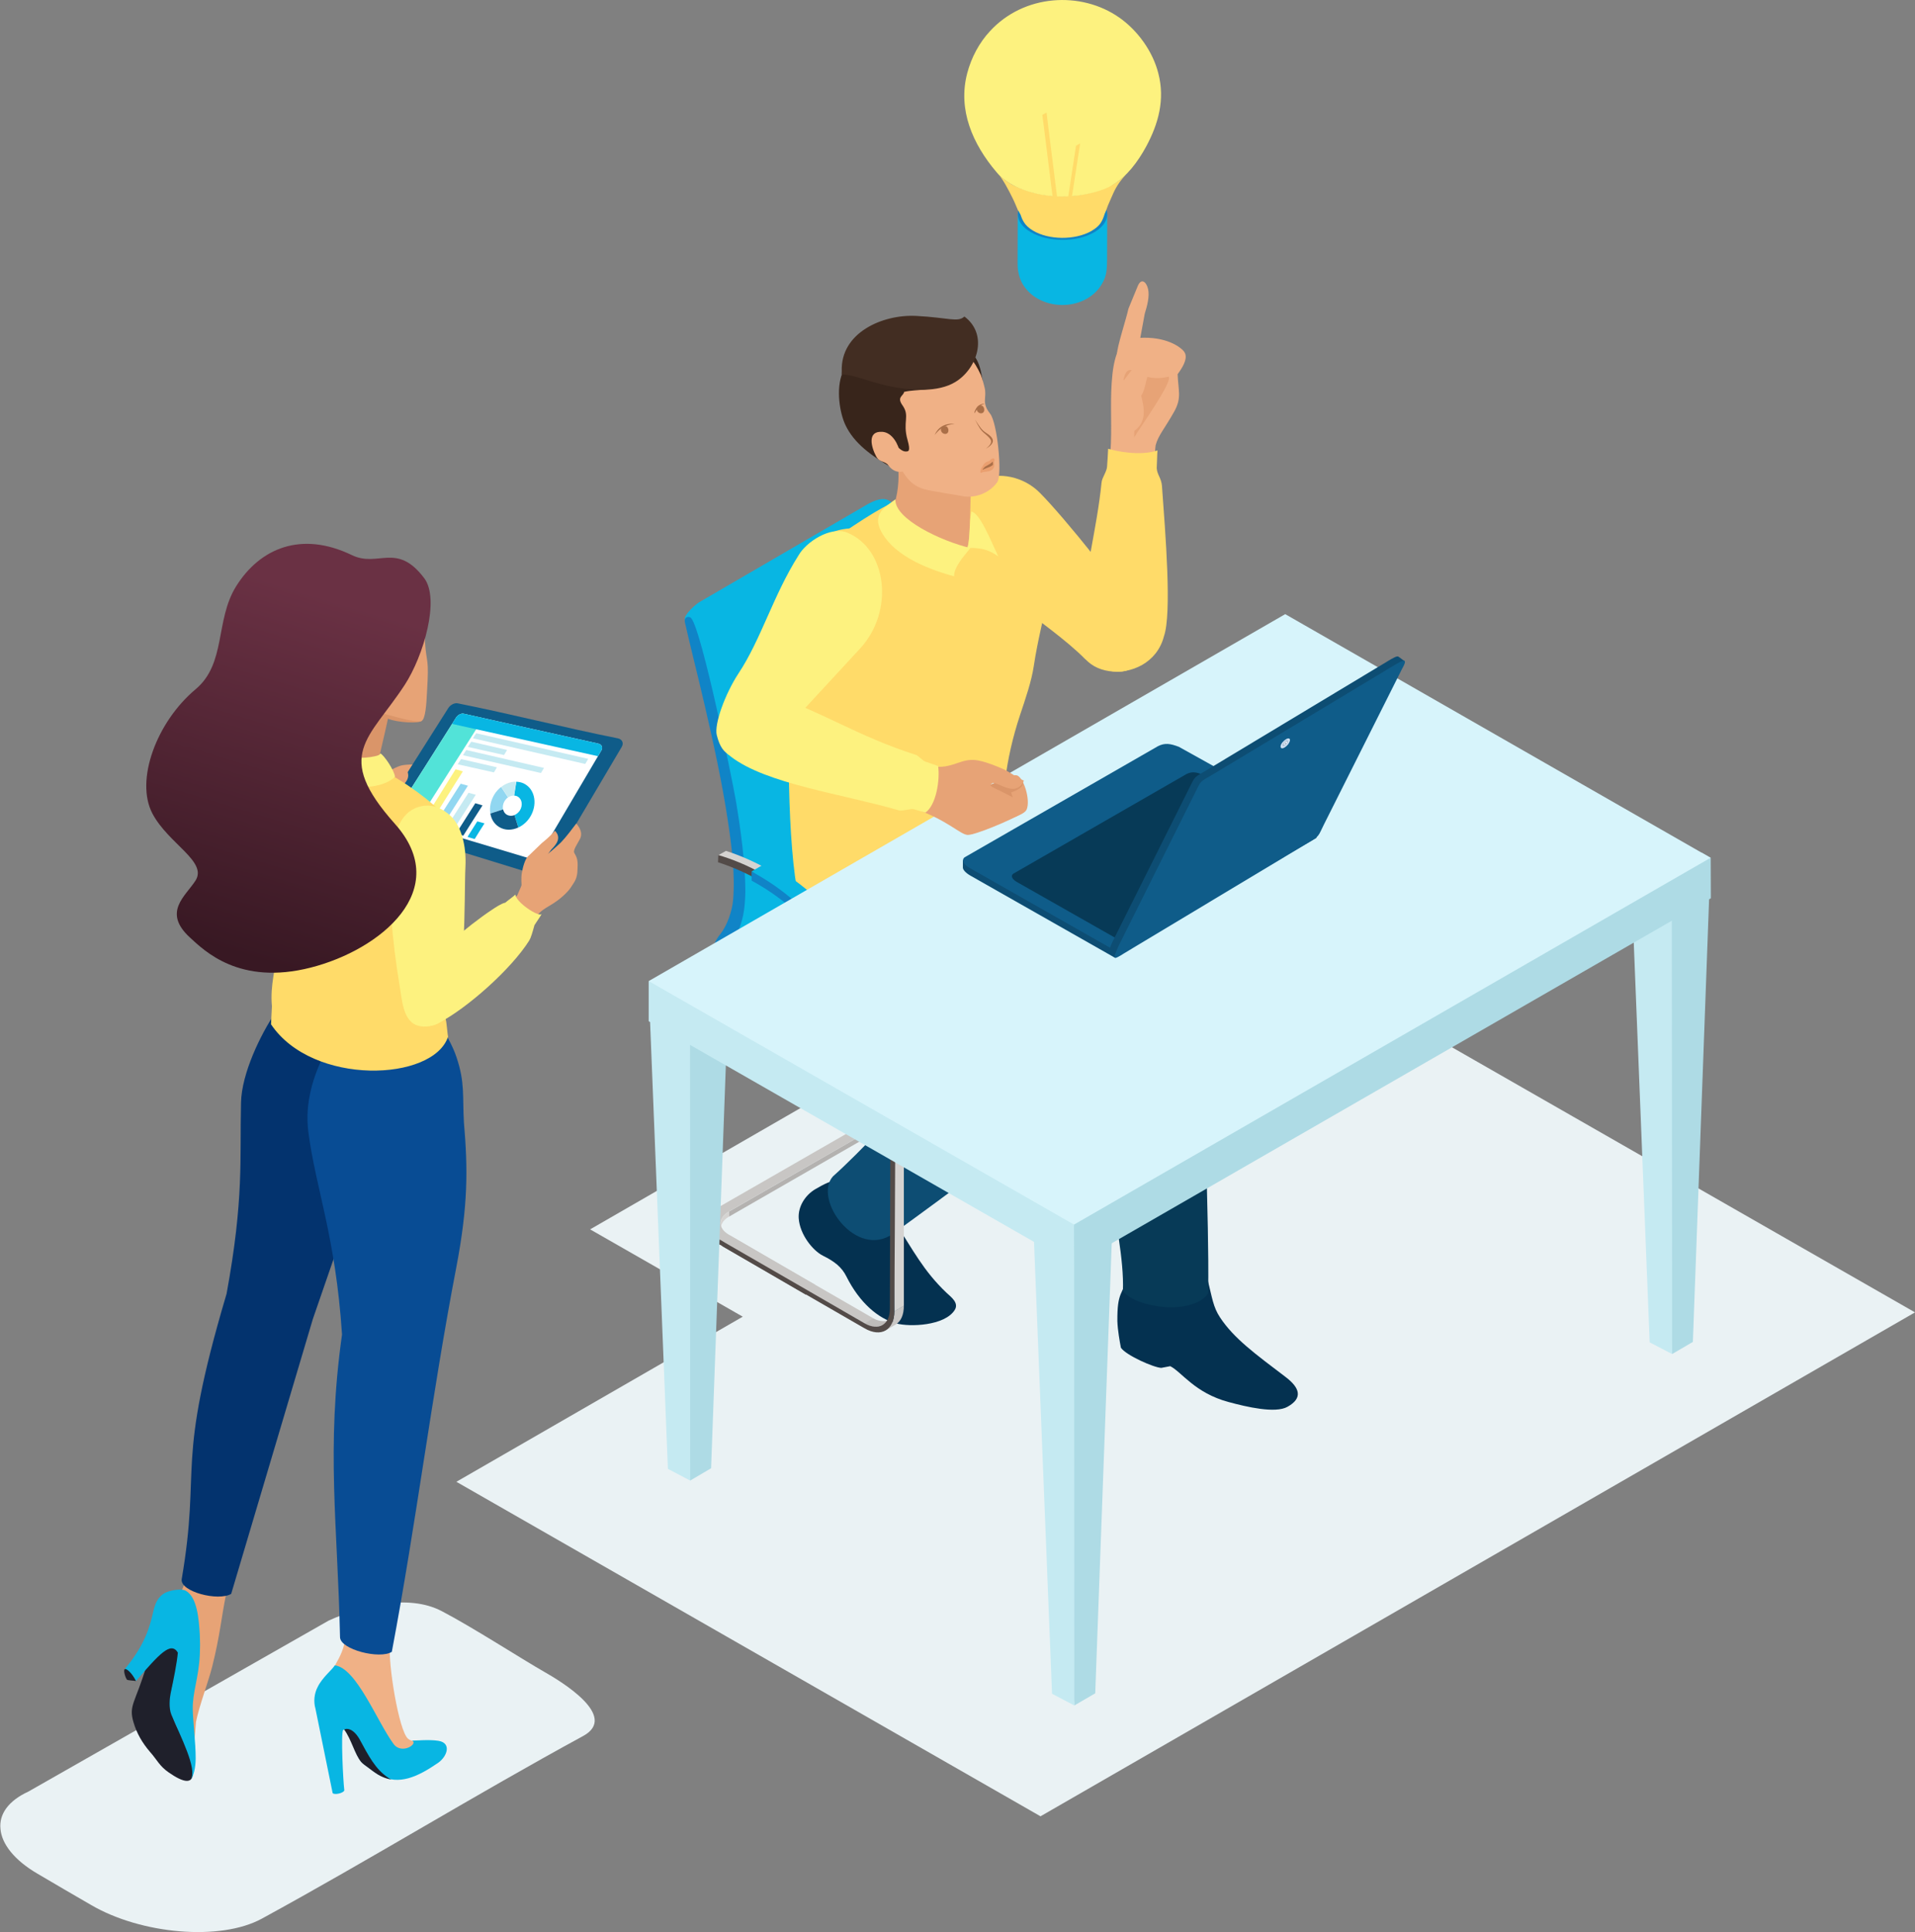 <?xml version="1.0" encoding="utf-8"?>
<!-- Generator: Adobe Illustrator 24.2.0, SVG Export Plug-In . SVG Version: 6.00 Build 0)  -->
<svg version="1.1" id="Layer_1" xmlns="http://www.w3.org/2000/svg" xmlns:xlink="http://www.w3.org/1999/xlink" x="0px" y="0px"
	 viewBox="0 0 124.58 125.69" style="enable-background:new 0 0 124.58 125.69;" xml:space="preserve">
<rect x="0" y="0" width="124.58" height="125.69" fill="#808080" stroke="none"/>
<style type="text/css">
	.st0{fill-rule:evenodd;clip-rule:evenodd;fill:#EAF2F4;}
	.st1{fill-rule:evenodd;clip-rule:evenodd;fill:#C8C6C4;}
	.st2{fill-rule:evenodd;clip-rule:evenodd;fill:#BEBCBA;}
	.st3{fill-rule:evenodd;clip-rule:evenodd;fill:#D5D3D1;}
	.st4{fill-rule:evenodd;clip-rule:evenodd;fill:#534B48;}
	.st5{fill-rule:evenodd;clip-rule:evenodd;fill:#665C59;}
	.st6{fill-rule:evenodd;clip-rule:evenodd;fill:#A7A4A2;}
	.st7{fill-rule:evenodd;clip-rule:evenodd;fill:#B4B2B0;}
	.st8{fill-rule:evenodd;clip-rule:evenodd;fill:#1084C7;}
	.st9{fill-rule:evenodd;clip-rule:evenodd;fill:#08B6E3;}
	.st10{fill-rule:evenodd;clip-rule:evenodd;fill:#FFDB69;}
	.st11{fill-rule:evenodd;clip-rule:evenodd;fill:#043150;}
	.st12{fill-rule:evenodd;clip-rule:evenodd;fill:#073A57;}
	.st13{fill-rule:evenodd;clip-rule:evenodd;fill:#0D4D73;}
	.st14{fill-rule:evenodd;clip-rule:evenodd;fill:#E7A376;}
	.st15{fill-rule:evenodd;clip-rule:evenodd;fill:#FDF27F;}
	.st16{fill-rule:evenodd;clip-rule:evenodd;fill:#38251B;}
	.st17{fill-rule:evenodd;clip-rule:evenodd;fill:#F0B186;}
	.st18{fill-rule:evenodd;clip-rule:evenodd;fill:#AA6F48;}
	.st19{fill-rule:evenodd;clip-rule:evenodd;fill:#422D22;}
	.st20{fill-rule:evenodd;clip-rule:evenodd;fill:#EA9F6F;}
	.st21{fill-rule:evenodd;clip-rule:evenodd;fill:#B7D5F1;}
	.st22{fill-rule:evenodd;clip-rule:evenodd;fill:#D4EAFF;}
	.st23{fill-rule:evenodd;clip-rule:evenodd;fill:#AEDBE5;}
	.st24{fill-rule:evenodd;clip-rule:evenodd;fill:#C5EAF2;}
	.st25{fill-rule:evenodd;clip-rule:evenodd;fill:#D7F4FB;}
	.st26{fill-rule:evenodd;clip-rule:evenodd;fill:#0F5C89;}
	.st27{fill-rule:evenodd;clip-rule:evenodd;fill:#CDDFF2;}
	.st28{fill-rule:evenodd;clip-rule:evenodd;fill:#9CB3CB;}
	.st29{fill-rule:evenodd;clip-rule:evenodd;fill:#FFFFFF;}
	.st30{fill-rule:evenodd;clip-rule:evenodd;fill:#DA9569;}
	.st31{fill-rule:evenodd;clip-rule:evenodd;fill:#52E3D8;}
	.st32{fill-rule:evenodd;clip-rule:evenodd;fill:#91D7F1;}
	.st33{fill-rule:evenodd;clip-rule:evenodd;fill:#1F202B;}
	.st34{fill:#03336E;}
	.st35{fill:#084C94;}
	.st36{fill-rule:evenodd;clip-rule:evenodd;fill:url(#SVGID_1_);}
</style>
<g>
	<g>
		<polygon class="st0" points="29.69,96.39 67.69,118.15 124.58,85.37 86.57,63.61 70.92,72.63 60.99,66.94 38.39,79.97 
			48.32,85.65 		"/>
		<g>
			<g>
				<g>
					<g>
						<g>
							<polygon class="st1" points="59.73,73.32 69,78.67 68.83,78.79 68.43,78.98 59.41,73.84 59.15,73.63 							"/>
							<path class="st2" d="M68.43,78.98L69,78.67c0.35,0.2,0.87,0.26,1.24,0.05C69.5,79.25,69.12,79.39,68.43,78.98z"/>
							<path class="st1" d="M70.36,78.21l0.62-0.37c0,0.61-0.19,1.02-0.53,1.23l-0.65,0.38C70.14,79.25,70.36,78.82,70.36,78.21z"/>
							<path class="st3" d="M68.13,56.9c-0.01-0.02-0.02-0.04-0.03-0.06l0,0c-0.79-1.6-1.83-3.11-3.08-4.39
								c-0.02-0.03-0.05-0.05-0.08-0.08c-0.92-0.92-1.97-1.74-3.09-2.41c-0.95-0.57-1.86-1.03-2.91-1.37l-0.03-0.05l0.5-0.28
								l0.06,0.02c0.98,0.32,1.93,0.75,2.81,1.26c2.95,1.7,5.15,4.3,6.58,7.35c0.04,0.09,0.08,0.19,0.13,0.28
								c1.05,2.35,1.63,4.89,1.92,7.45c0.08,0.71,0.07,1.37,0.07,2.08l-0.01,11.16l-0.62,0.37l-0.1-11.8
								C70.24,63.06,69.51,59.7,68.13,56.9z"/>
							<path class="st4" d="M66.21,53.57c-1.41-1.78-2.94-2.96-4.38-3.79c-1.07-0.62-2.09-1-2.92-1.25L58.89,49
								c0.78,0.25,1.76,0.65,2.81,1.25c1.38,0.8,2.9,1.97,4.25,3.68c1.82,2.29,3.07,5.18,3.73,8.61c0.33,1.72,0.42,3.08,0.42,4.84
								l-0.03,10.67c0,1.04-0.74,1.46-1.64,0.94l-9.27-5.35v0.33l9.27,5.35c1.06,0.61,1.93,0.12,1.93-1.1
								c0.02-3.59,0.05-7.19,0.06-10.78c0.01-1.79-0.1-3.2-0.43-4.96C69.32,58.95,68.09,55.93,66.21,53.57L66.21,53.57z"/>
							<path class="st5" d="M46.07,79.57c0.05,0.47,0.38,0.85,0.77,1.08l0.07,0.19l-0.07,0.14c-0.01-0.01-0.02-0.01-0.03-0.02
								c-0.19-0.13-0.34-0.23-0.46-0.38c-0.07-0.09-0.17-0.22-0.21-0.34c0-0.01,0-0.01-0.01-0.02c0,0,0-0.01,0-0.02
								c-0.01-0.02-0.02-0.04-0.02-0.07c-0.03-0.11-0.03-0.19-0.03-0.3V79.57z"/>
							<path class="st3" d="M47.43,78.81v0.33c-0.23,0.13-0.38,0.29-0.46,0.45c-0.05,0.1-0.08,0.2-0.08,0.3v-0.33
								C46.89,79.29,47.06,79.02,47.43,78.81z"/>
							<path class="st6" d="M57.78,73.6c-0.43,0.01-0.88,0.1-1.25,0.31l-0.12-0.09l0.12-0.24c0.36-0.21,0.83-0.33,1.25-0.33
								c0.46-0.01,0.93,0.11,1.34,0.33v0.33c-0.05-0.03-0.11-0.06-0.17-0.09C58.58,73.66,58.17,73.6,57.78,73.6z"/>
							<polygon class="st7" points="47.43,78.81 47.43,79.14 56.52,73.91 56.52,73.58 							"/>
							<path class="st1" d="M46.85,78.47l9.1-5.23c1.03-0.6,2.71-0.6,3.74,0l5.58,3.28l-0.56,0.32l-5.61-3.26
								c-0.71-0.41-1.87-0.41-2.58,0l-9.1,5.23c-0.72,0.41-0.72,1.09-0.01,1.5l5.61,3.26l-0.58,0.33l-5.61-3.26
								C45.81,80.04,45.81,79.07,46.85,78.47z"/>
							<polygon class="st4" points="52.44,83.9 52.44,84.23 46.84,80.97 46.84,80.64 							"/>
							<path class="st5" d="M57.78,73.6l0-0.36c0.46-0.01,0.93,0.11,1.34,0.33l0.07,0.21l-0.07,0.12c-0.05-0.03-0.11-0.06-0.17-0.09
								C58.58,73.66,58.17,73.6,57.78,73.6z"/>
							<polygon class="st4" points="64.71,76.83 64.71,77.17 59.11,73.91 59.11,73.58 							"/>
							<polygon class="st1" points="47.55,80.41 56.82,85.76 56.65,85.88 56.24,86.07 47.23,80.93 46.97,80.72 							"/>
							<path class="st2" d="M56.24,86.07l0.57-0.31c0.35,0.2,0.87,0.26,1.24,0.05C57.31,86.34,56.93,86.48,56.24,86.07z"/>
						</g>
						<g>
							<path class="st8" d="M61.57,49.8c-0.13-0.08-0.36-0.12-0.49-0.19l0.01,0.59c0.13,0.07,0.25,0.14,0.38,0.21
								c2.52,1.46,5.71,4.32,7.35,9.85l0.46,0.05C68.11,54.53,64.25,51.35,61.57,49.8L61.57,49.8z"/>
							<path class="st9" d="M69.29,60.3l1-0.58c-0.61-2.07-1.52-4.06-2.77-5.83c-0.61-0.87-1.31-1.68-2.08-2.42
								c-1-0.95-2.12-1.77-3.33-2.43c-0.01-0.01-0.02-0.01-0.03-0.02l-1,0.58C65.28,51.87,67.95,55.8,69.29,60.3z"/>
						</g>
					</g>
					<g>
						<path class="st9" d="M61.52,70.99c-0.05,0.03-0.12,0.07-0.17,0.09c-0.24,0.12-0.46,0.21-0.72,0.28
							c-0.24,0.05-0.43,0.06-0.65-0.07c-2.71-1.97-7.28-5.07-11.83-7.47c0-0.59,0.43-0.75,0.82-1.08l11.3-6.4l0.09,0.05
							c0.28-0.16,0.75-0.36,0.91-0.29c0,0,0,0,0,0c0.01,0,0.01,0,0.02,0.01c0.52,0.27,1.04,0.55,1.55,0.82
							c3.3,1.76,6.89,3.64,9.9,5.77c0.2,0.14,0.38,0.24,0.49,0.48c0.05,0.11,0.09,0.26,0.1,0.34c0.01,0.17-0.04,0.3-0.18,0.51
							c-0.15,0.21-0.44,0.42-0.65,0.56C69.24,66.57,65.04,68.95,61.52,70.99z"/>
						<path class="st8" d="M61.29,56.12c-0.1-0.06-0.39,0.04-0.48,0.08c-0.21,0.09-0.38,0.17-0.57,0.28l-10.81,6.28
							c-0.23,0.16-1.03,0.7-1.07,0.97c-0.45-0.26-1.04-0.72-1.24-1.23c-0.06-0.1-0.07-0.19-0.06-0.28c0.1-0.36,0.93-0.61,1.17-0.75
							l10.94-6.32c0.2-0.11,0.9-0.19,0.89-0.41v0v0C60.08,55.29,60.92,55.9,61.29,56.12z"/>
						<path class="st9" d="M60.07,54.98l-11.63,6.76c-0.11,0.06-0.21,0.12-0.32,0.17c-0.13,0.07-0.29,0.14-0.43,0.19
							c-0.13,0.05-0.59,0.33-0.72,0.26c0-1.5,1.14-2.34,1.19-4.13c-0.31-6.98-1.74-11.34-3.61-17.88c-0.12-0.34,0.8-1.13,1.03-1.23
							l10.83-6.3c0.8-0.46,1.64-0.64,1.87,0.52c0.59,2.72,1.27,5.41,1.86,8.14C61.21,46.46,62.61,50.25,60.07,54.98z"/>
						<path class="st8" d="M44.98,40.23c0.69,0.9,2.61,10.24,2.88,11.79c0.31,1.81,0.63,4.15,0.63,5.98c-0.03,1.15-0.13,1.94-0.67,3
							c-0.16,0.27-0.64,0.84-0.7,0.97c-0.04,0.09-0.05,0.17-0.05,0.24c0,0.28,0.2,0.48,0.53,0.78c0.59,0.54,1.5,0.9,1.88,1.11
							c1.99,1.11,4.47,2.61,5.36,3.13c1.6,0.92,3.23,1.94,5.15,3.2c0.2,0.13,0.35,0.42,0.33,0.64c-0.01,0.21-0.17,0.28-0.39,0.16
							c0,0.02,0.01,0.05,0.03,0.06l0,0c-1.93-1.28-3.58-2.29-5.2-3.23c-1.91-1.08-3.79-2.32-5.75-3.25
							c-0.89-0.42-1.68-0.9-2.19-1.54c-0.67-0.83-0.61-1.72,0.05-2.52c0.44-0.55,0.76-1.5,0.82-2.19c0.15-1.67-0.1-3.6-0.35-5.24
							c-0.36-2.39-0.93-5.01-1.47-7.33c-0.27-1.16-0.53-2.24-0.76-3.17c-0.22-0.93-0.42-1.72-0.55-2.32
							c-0.05-0.22,0.04-0.33,0.16-0.36C44.8,40.12,44.91,40.13,44.98,40.23z"/>
					</g>
				</g>
				<g>
					<path class="st10" d="M64.53,31.31c-5.31,0.84-5.39,0.42-9.84,3.45l3.51,2.77c0,0,5.23,0.4,5.43,0.14
						c0.2-0.26,1.84-5.11,1.84-5.11L64.53,31.31z"/>
					<path class="st10" d="M70.59,42.87c3.56,2.43,4.54-1.11,3.72-2.44c-1.18-1.92-5.06-6.77-6.68-8.39
						c-2.09-2.09-6.33-1.22-5.09,3.05C63.36,37.91,68.11,40.36,70.59,42.87z"/>
					<path class="st11" d="M78.57,83.27c0.29,1.16,0.35,1.75,0.8,2.43c0.9,1.36,2.27,2.36,4.26,3.87c0.95,0.72,1.13,1.38,0.13,1.94
						c-0.79,0.45-2.66,0.01-3.84-0.31c-2.2-0.59-3.05-1.96-3.79-2.33l-0.58,0.11c-0.47-0.01-2.29-0.81-2.63-1.31
						c-0.08-0.42-0.21-1.14-0.23-1.73c-0.01-1.88,0.28-1.68,0.83-3.13C75.22,83,76.86,83.15,78.57,83.27z"/>
					<path class="st12" d="M63.11,52.37c0.1,0.08,0.29,0.31,0.5,0.55c0.19,0.19,0.41,0.41,0.67,0.68l0,0.01
						c3.9,2.15,9.99,8.59,13.16,11.57c0.22,0.21,0.39,0.42,0.54,0.63c0.33,0.44,0.57,0.93,0.58,1.48
						c-0.34,5.87,0.11,11.13,0.04,16.82c-0.4,0.71-1.78,1.06-3.08,0.89c-0.89-0.11-1.98-0.39-2.47-1.03
						c0.17-3.99-2.44-11.34-0.73-14.63c-3.5-1.95-9.02-5.92-11.77-8.08l0,0l0.96-3.83l0.93-3.25l0.44-1.89
						c0.07,0.05,0.14,0.11,0.22,0.17L63.11,52.37z"/>
					<path class="st11" d="M58.27,79.58l-0.16-0.5l-1.45-1.45c-1.54-1.43-2.59-0.87-3.61-0.28c-0.67,0.39-1.14,1.14-1.09,1.9
						c0.07,1.04,0.9,2.09,1.57,2.43c0.77,0.38,1.23,0.75,1.53,1.35c0.87,1.74,2.09,2.75,3.25,3.06c0.9,0.24,3.13,0.15,3.79-0.86
						c0.31-0.47-0.22-0.85-0.52-1.13C60.07,82.67,59.37,81.26,58.27,79.58z"/>
					<path class="st13" d="M55.2,55.85c0.03-0.02,0.05-0.05,0.08-0.07l6.7-0.2c0.97,1.16,1.34,1.43,2.53,3.67
						c1.28,0.99,4.75,3.11,6.95,5.23c1.28,1.23,2.13,2.45,1.88,3.45c-0.18,1.81-2.22,2.68-3.2,3.41c-3.47,2.59-8.7,6.5-12.01,8.89
						c-2.42,1.75-5.25-2.22-3.95-3.7c1.84-1.64,4.45-4.51,5.99-6.14l0.02-0.02c0.88-0.93,1.74-1.7,2.58-2.35
						c-1.3-0.43-2.59-0.8-3.78-1.18c-7.98-2.53-8.37-6.18-5.31-11.31L55.2,55.85z"/>
					<path class="st10" d="M54.41,34.53c1.04-0.34,2.74-0.05,3.32-0.39c0.81-0.48,0.69-0.63,1.68-1.07
						c2.11-0.95,4.13-0.97,5.04-0.78c1.71,0.4,2.94,1.24,3.65,2.95c0.82,1.99-0.33,4.63-0.85,8.1c-0.15,0.99-0.52,2.06-0.9,3.2
						c-0.94,2.85-1.29,5.65-1.03,8.65c-0.92,2.37-5,4.89-8.59,5.31l0.01,0.01c-0.1,0.01-0.2,0.02-0.3,0.02
						c-0.74,0.06-1.45,0.03-2.11-0.11c-0.64-0.12-1.19-0.33-1.6-0.65c-0.05-0.04-0.1-0.08-0.15-0.13c-0.04-0.03-0.08-0.06-0.12-0.1
						c-0.1-0.11-0.18-0.26-0.26-0.44c-0.11-0.22-0.19-0.45-0.24-0.67c-0.74-3.4-0.78-10.81-0.47-15.97
						C51.71,39.06,50.42,35.84,54.41,34.53z"/>
					<g>
						<path class="st14" d="M57.91,33.52c-0.13,1.54,4.47,3.89,5.01,2.19c0.33-1.04,0.07-4.32,0.46-5.75l-3.98-1.98l-1.45-0.58
							C58.44,29.8,58.8,31.52,57.91,33.52z"/>
						<path class="st15" d="M62.93,35.64c0.18-0.46,0.12-1.7,0.26-2.36c0.55,0.07,1.29,1.94,1.75,2.91
							C64.22,35.69,63.74,35.64,62.93,35.64z"/>
						<path class="st15" d="M58.25,32.48c-0.07,1.29,3.01,2.73,4.88,3.17c-0.47,0.57-1.08,1.27-1.06,1.84
							c-1.35-0.37-3.82-1.19-4.74-2.91C56.7,33.4,57.64,32.95,58.25,32.48z"/>
						<g>
							<path class="st16" d="M62.66,22.66c0.87,0.3,1.13,1.06,1.29,2.31c-0.46-0.62-0.54-0.85-1.1-1.38L62.66,22.66z"/>
							<path class="st17" d="M62.75,32.3c-0.61-0.13-2.03-0.32-2.59-0.47c-1.21-0.33-1.44-1.26-2.25-2.54
								c-1.13-0.29-1.62-0.68-1.92-1.21c-0.71-1.27-0.5-3.02,0.22-4.21c0.63-1.04,1.59-1.63,2.85-1.83
								c2.45-0.38,3.88,0.45,4.75,2.35c0.07,0.16,0.27,0.85,0.28,1.03c0.03,0.44-0.05,0.54,0,0.84c0.03,0.19,0.12,0.4,0.32,0.65
								c0.47,0.57,0.8,3.93,0.48,4.43C64.52,31.9,63.72,32.39,62.75,32.3z"/>
							<path class="st16" d="M61.77,24.82c-0.64-0.12-3.05-0.59-4.11-0.84c-1.08-0.26-2.26-0.53-2.86,0.29
								c-0.42,1.03-0.18,2.6,0.21,3.4c0.55,1.15,1.65,1.97,3.03,2.76c0.52,0.3-0.03-1.39,0-1.79c0.39,0.54,0.68,0.74,0.89,0.73
								c0.15-0.01,0.33,0.03,0.11-0.75c-0.34-1.19,0.17-1.54-0.32-2.24c-0.4-0.56,0.04-0.6,0.1-0.89
								C59.7,25.29,60.62,25.5,61.77,24.82z"/>
							<path class="st17" d="M57.39,28.09c-1-0.06-0.71,1-0.39,1.6c0.22,0.41,0.57,0.28,0.8,0.59c0.27,0.37,0.65,0.47,0.92,0.39
								c0.55-0.17-0.02-0.9-0.18-1.21C58.46,28.9,58.03,28.12,57.39,28.09z"/>
							<path class="st18" d="M60.8,28.3c0.34-0.42,0.66-0.66,1.31-0.73C61.41,27.52,61.01,27.83,60.8,28.3z"/>
							<path class="st18" d="M63.39,26.81c0.15-0.46,0.41-0.53,0.68-0.56c-0.19,0.09-0.41,0.12-0.66,0.63L63.39,26.81z"/>
							<path class="st18" d="M63.43,27.3c0.29,0.42,0.39,0.65,0.74,0.87c0.61,0.39,0.52,0.69-0.03,1.02
								c0.53-0.44,0.38-0.59-0.07-0.98C63.78,27.98,63.69,27.79,63.43,27.3z"/>
							<path class="st18" d="M61.55,28.22c0.19-0.05,0.18-0.31,0.08-0.43c-0.04-0.06-0.11-0.08-0.22-0.07
								c-0.07,0.01-0.2,0.1-0.2,0.24C61.22,28.14,61.4,28.26,61.55,28.22z"/>
							<path class="st19" d="M62.74,20.59c-0.44,0.4-1.02,0.07-3.14-0.04c-2.2-0.11-4.93,1.1-4.84,3.6c0,0.07-0.01,0.14-0.01,0.21
								c0.75-0.01,1.81,0.48,2.96,0.73c1.59,0.35,3.32,0.43,4.42-0.23C63.55,24.02,64.34,21.79,62.74,20.59z"/>
							<path class="st18" d="M63.88,26.88c0.19-0.05,0.18-0.31,0.08-0.43c-0.04-0.06-0.11-0.08-0.22-0.07
								c-0.07,0.01-0.2,0.1-0.2,0.24C63.55,26.8,63.73,26.92,63.88,26.88z"/>
							<g>
								<path class="st20" d="M64.55,29.83c-0.09,0.03-0.11,0.09-0.2,0.16c-0.34,0.09-0.34,0.22-0.47,0.4
									c-0.07,0.1-0.13,0.3-0.09,0.36c0.03,0.04,0.11-0.05,0.2-0.05c0.25-0.03,0.48-0.03,0.63-0.23c0.11-0.15,0.02-0.33,0.06-0.45
									C64.71,29.93,64.73,29.78,64.55,29.83z"/>
								<path class="st18" d="M64.58,30.03c-0.15,0.15-0.33,0.23-0.5,0.33c0,0-0.17,0.16-0.15,0.19c0.01,0.01,0.13-0.06,0.17-0.07
									c0.18-0.07,0.37-0.12,0.5-0.25l-0.01-0.18L64.58,30.03z"/>
							</g>
						</g>
					</g>
				</g>
			</g>
			<g>
				<path class="st1" d="M58.18,85.3l0.62-0.37c0,0.61-0.19,1.02-0.53,1.23l-0.65,0.38C57.96,86.34,58.18,85.91,58.18,85.3z"/>
				<path class="st3" d="M55.95,63.99c-0.01-0.02-0.02-0.04-0.03-0.06l0,0c-0.79-1.6-1.83-3.11-3.08-4.39
					c-0.02-0.03-0.05-0.05-0.08-0.08c-0.92-0.92-1.97-1.74-3.09-2.41c-0.95-0.57-1.86-1.03-2.91-1.37l-0.03-0.05l0.5-0.28l0.06,0.02
					c0.98,0.32,1.93,0.75,2.81,1.26c2.95,1.7,5.15,4.3,6.58,7.35c0.04,0.09,0.08,0.19,0.13,0.28c1.05,2.35,1.63,4.89,1.92,7.45
					c0.08,0.71,0.07,1.37,0.07,2.08L58.8,84.94l-0.62,0.37l-0.1-11.81C58.05,70.15,57.33,66.79,55.95,63.99z"/>
				<path class="st4" d="M54.03,60.66c-1.41-1.78-2.94-2.96-4.38-3.79c-1.07-0.62-2.09-1-2.92-1.25l-0.02,0.47
					c0.78,0.25,1.76,0.65,2.81,1.25c1.38,0.8,2.9,1.97,4.25,3.68c1.82,2.29,3.07,5.18,3.73,8.61c0.33,1.72,0.42,3.08,0.42,4.84
					l-0.03,10.67c0,1.04-0.74,1.46-1.64,0.94l-9.27-5.35v0.33l9.27,5.35c1.06,0.61,1.93,0.12,1.93-1.1
					c0.02-3.59,0.05-7.19,0.06-10.78c0.01-1.79-0.1-3.2-0.43-4.96C57.14,66.05,55.9,63.02,54.03,60.66L54.03,60.66z"/>
				<g>
					<path class="st8" d="M49.38,56.89c-0.13-0.08-0.36-0.12-0.49-0.19l0.01,0.59c0.13,0.07,0.25,0.14,0.38,0.21
						c2.52,1.46,5.71,4.32,7.35,9.85l0.46,0.05C55.93,61.62,52.06,58.44,49.38,56.89L49.38,56.89z"/>
					<path class="st9" d="M57.1,67.39l1-0.58c-0.61-2.07-1.52-4.06-2.77-5.83c-0.61-0.87-1.31-1.68-2.08-2.42
						c-1-0.95-2.12-1.77-3.33-2.43c-0.01-0.01-0.02-0.01-0.03-0.02l-1,0.58C53.1,58.96,55.77,62.89,57.1,67.39z"/>
				</g>
			</g>
		</g>
		<g>
			<g>
				<polygon class="st21" points="81.88,43.15 83.77,73.08 85.12,72.29 86.25,41.72 85.23,42.02 				"/>
				<polygon class="st22" points="82.31,72.32 83.77,73.08 83.76,43.67 81.09,41.47 				"/>
			</g>
			<g>
				<polygon class="st23" points="106.89,58.15 108.78,88.08 110.13,87.29 111.25,56.72 110.24,57.02 				"/>
				<polygon class="st24" points="107.32,87.32 108.78,88.08 108.76,58.67 106.09,56.46 				"/>
			</g>
			<g>
				<polygon class="st23" points="43.02,66.38 44.9,96.31 46.26,95.51 47.38,64.94 46.37,65.24 				"/>
				<polygon class="st24" points="43.45,95.55 44.9,96.31 44.89,66.9 42.22,64.69 				"/>
			</g>
			<g>
				<polygon class="st23" points="68.01,81.01 69.89,110.94 71.25,110.15 72.37,79.58 71.36,79.88 				"/>
				<polygon class="st24" points="68.44,110.18 69.89,110.94 69.88,81.53 67.21,79.33 				"/>
			</g>
			<polygon class="st23" points="67.64,79.04 69.88,82.28 111.3,58.43 111.29,55.8 110.7,55.46 89.24,62.44 			"/>
			<polygon class="st24" points="42.2,66.43 69.88,82.28 69.87,79.66 66.82,73.97 58.68,69.55 42.2,63.82 			"/>
			<polygon class="st25" points="42.2,63.82 69.87,79.66 111.28,55.8 83.61,39.95 			"/>
		</g>
		<g>
			<path class="st13" d="M63.13,56.96l9.33,5.3c0.15,0.11,0.22,0.01,0.32-0.26l12.85-7.49c0.1-0.21,0.12-0.45-0.49-0.76l-8.45-4.7
				c-0.55-0.21-0.91-0.27-1.36-0.04l-12.69,6.97l0,0.42C62.62,56.57,62.82,56.78,63.13,56.96z"/>
			<path class="st26" d="M63.13,56.49l9.33,5.3c0.15,0.11,0.22,0.01,0.32-0.26l12.85-7.49c0.1-0.21,0.12-0.45-0.49-0.76l-8.45-4.7
				c-0.55-0.21-0.91-0.27-1.36-0.04l-12.58,7.23C62.51,55.97,62.72,56.27,63.13,56.49z"/>
			<path class="st12" d="M66.2,57.4l7.1,4.03c0.12,0.08,0.17,0.01,0.24-0.2l11.49-6.69c0.08-0.16,0.09-0.34-0.37-0.58l-6.44-3.58
				c-0.42-0.16-0.69-0.2-1.03-0.03l-11.28,6.49C65.72,57,65.88,57.23,66.2,57.4z"/>
		</g>
		<g>
			<path class="st13" d="M91.36,42.99c-0.14-0.08-0.25-0.19-0.38-0.27c-0.07-0.08-0.36,0.08-0.72,0.3l-11.78,7.09
				c-0.82,0.49-0.71,0.34-1.13,1.19c-1.65,3.3-3.3,6.61-4.95,9.91c-0.22,0.49-0.33,0.74-0.26,0.8l0.4,0.28L91.36,42.99z"/>
			<path class="st26" d="M77.74,51.58l-4.95,9.91c-0.41,0.92-0.43,1.02,0.36,0.51l11.97-7.19c0.74-0.44,0.62-0.4,1.01-1.18
				l5.06-10.08c0.47-0.82,0.08-0.62-0.53-0.25l-11.78,7.09C78.06,50.87,78.16,50.73,77.74,51.58z"/>
			<g>
				<path class="st27" d="M83.86,48.04c-0.1-0.04-0.29,0.08-0.43,0.25c-0.14,0.17-0.16,0.34-0.06,0.38c0.1,0.04,0.29-0.08,0.43-0.25
					C83.93,48.24,83.96,48.07,83.86,48.04z"/>
				<path class="st28" d="M83.75,48.17c-0.06-0.02-0.16,0.04-0.24,0.14c-0.08,0.1-0.09,0.19-0.04,0.21
					c0.06,0.02,0.16-0.04,0.24-0.14C83.79,48.29,83.81,48.19,83.75,48.17z"/>
				<path class="st29" d="M83.71,48.23c-0.04-0.01-0.11,0.03-0.16,0.09c-0.05,0.07-0.06,0.13-0.02,0.14
					c0.04,0.01,0.11-0.03,0.16-0.1C83.74,48.31,83.75,48.25,83.71,48.23z"/>
				<path class="st28" d="M83.67,48.29c-0.02-0.01-0.06,0.02-0.09,0.05c-0.03,0.04-0.03,0.07-0.01,0.08
					c0.02,0.01,0.06-0.02,0.09-0.05C83.68,48.33,83.69,48.29,83.67,48.29z"/>
			</g>
		</g>
		<g>
			<path class="st15" d="M51.94,36.14c0.5-0.89,2.09-1.93,3.18-1.49c2.59,1.06,3.08,5.11,0.83,7.54l-4.48,4.85
				c-1.72,2.02-3.17,2.56-3.94,2.13c-0.44-0.25-0.7-0.56-0.9-1.35c-0.18-0.71,0.55-2.7,1.41-4.01C49.5,41.62,50.3,38.73,51.94,36.14
				z"/>
			<g>
				<g>
					<path class="st14" d="M66.08,53.13c0.54-0.23,0.66-0.35,0.72-0.5c0.22-0.6-0.15-1.86-0.56-2.15c-0.24-0.17-0.71,0.09-1.42,0.41
						c-1.29,0.57-2.38,0.66-1.61,3.36L66.08,53.13z"/>
					<path class="st30" d="M65.87,53.18c0.23-0.2,0.3-0.54,0.11-1.05c-0.09-0.24-0.14-0.39-0.2-0.58c0.11-0.05,0.82-0.26,0.77-0.64
						c-0.03-0.16-0.97-0.19-0.95-0.3c-0.21,0.04-0.47,0.14-0.74,0.26c-1.29,0.57-2.44,0.69-1.67,3.39L65.87,53.18z"/>
					<path class="st14" d="M59.46,52.59c2.15,0.74,2.97,1.67,3.47,1.72c0.43,0.05,2.89-0.98,3.54-1.4c0.2-0.14,0.21-0.72,0.1-0.75
						c-0.49-0.15-0.83-0.4-1.71-0.81c-0.5-0.23-0.49-0.28-0.3-0.41c0.36-0.11,1.53,1,2.05-0.16c-0.24-0.08-1.05-0.62-1.27-0.72
						c-0.5-0.22-1.09-0.46-1.6-0.57c-0.4-0.09-0.73-0.08-1.16,0.05c-0.54,0.16-1.1,0.45-1.89,0.3L59.46,52.59z"/>
				</g>
				<path class="st15" d="M47.55,49.22c2.31,1.78,7.24,2.42,10.95,3.5c0.18,0.05,0.78-0.13,0.95-0.08l0.75,0.22
					c0.7-0.47,0.96-2.13,0.83-3.03l-0.87-0.3c-0.21-0.12-0.39-0.34-0.56-0.42c-3.71-1.17-6.51-2.99-8.87-3.68
					c-1.22-0.36-2.27,0.21-3.07,0.95C46.79,47.2,46.33,48.28,47.55,49.22z"/>
			</g>
		</g>
		<g>
			<path class="st10" d="M72.43,12.56c0.21-0.46,0.46-0.82,0.8-1.18c-0.26,0.26-0.52,0.44-0.83,0.62c-1.89,0.98-4.39,1.02-6.38,0.1
				c-0.11-0.05-0.21-0.11-0.31-0.17c-0.3-0.18-0.55-0.37-0.75-0.58c0.27,0.28,0.67,1.04,0.89,1.49c0.16,0.31,0.28,0.63,0.42,0.95
				c0.09,0.2,0.18,0.42,0.29,0.62c0.54,0.92,1.54,1.44,2.55,1.44c1.2,0,1.98-0.51,2.48-1.29c0.22-0.35,0.33-0.8,0.49-1.2
				C72.2,13.09,72.31,12.82,72.43,12.56z"/>
			<path class="st15" d="M75.36,4.79C75,3.34,74,1.97,72.81,1.14c-2.49-1.74-6.2-1.52-8.41,0.89c-0.69,0.74-1.21,1.71-1.48,2.74
				c-0.62,2.38,0.36,4.6,1.9,6.42c0.05,0.05,0.11,0.12,0.15,0.17c0.2,0.21,0.45,0.4,0.75,0.58c0.48,0.29,1.04,0.5,1.63,0.64
				c2.38,0.58,4.6-0.22,5.05-0.57c0.88-0.49,1.63-1.49,2.17-2.49C75.37,8.03,75.79,6.47,75.36,4.79z"/>
			<path class="st9" d="M69.47,15.53c-1.26,0.1-2.88-0.32-3.26-1.62c0,0-0.01,2.84-0.01,3.1c0,0.31,0,0.49,0.07,0.8
				c0.11,0.47,0.31,0.83,0.68,1.2c0.17,0.17,0.39,0.33,0.62,0.45c0.89,0.48,2.04,0.51,2.96,0.06c0.46-0.22,0.87-0.57,1.13-1.01
				c0.01-0.02,0.02-0.03,0.03-0.05c0.32-0.52,0.32-0.99,0.33-1.55l0.01-2.98C71.69,15.13,70.29,15.46,69.47,15.53z"/>
			<path class="st8" d="M70.98,15.04L70.98,15.04c-1.06,0.59-2.75,0.58-3.78-0.04c-0.28-0.17-0.48-0.36-0.6-0.56
				c-0.1-0.16-0.16-0.32-0.21-0.48l-0.15-0.27l0,0.01c-0.11,0.49,0.15,1.01,0.8,1.39c1.12,0.67,2.96,0.69,4.11,0.04
				c0.71-0.4,0.99-0.95,0.84-1.48l-0.13,0.27c-0.04,0.17-0.1,0.32-0.19,0.48C71.54,14.64,71.31,14.85,70.98,15.04z"/>
			<polygon class="st10" points="67.81,7.47 68.08,7.32 68.93,14.1 68.66,14.26 			"/>
			<polygon class="st10" points="70,9.48 70.27,9.33 69.44,14.7 69.18,14.85 			"/>
		</g>
		<g>
			<g>
				<path class="st17" d="M72.12,30.84c0.07-0.66,0.12-1.33,0.15-2.01c0.06-1.53-0.07-2.93,0.1-4.49c0.15-1.41,0.6-2.2,1.07-2.28
					c1.88-0.32,3.06,0.27,3.52,0.73c0.2,0.2,0.38,0.57-0.35,1.55c0.04,1.07,0.28,1.53-0.22,2.43c-0.61,1.09-1.04,1.55-1.21,2.19
					c-0.06,0.43-0.05,1.04-0.02,1.76L72.12,30.84z"/>
				<g>
					<path class="st17" d="M73.41,20.08l0.61-1.48c0.23-0.55,0.57-0.25,0.67,0.21c0.1,0.46-0.05,1.06-0.22,1.6l-0.54,2.94
						c-0.04-0.33-1.24,0.04-1.26-0.31C72.65,22.6,73.28,20.71,73.41,20.08z"/>
					<path class="st14" d="M73.09,24.69c0.26-1.18,0.8-0.35,1.61-0.16c0.66,0.16,1.32-0.03,1.32-0.03c0.32,0.28-1.9,3.37-2.24,3.96
						c0.01-0.94,0.13-2.21-0.3-2.53L73.09,24.69z"/>
					<path class="st17" d="M73.55,28.17c1.17-0.58,0.86-1.72,0.69-2.43c0.23-0.32,0.29-0.91,0.44-1.34c1.1-0.88,1.28-1.22,0.8-1.71
						c-0.4,0.24-1.31,0.87-1.64,1.1c-1.42,1.84-1.71,2.03-1.39,4.98l0.97,0.18L73.55,28.17z"/>
				</g>
			</g>
			<path class="st10" d="M70.36,40.37c0.21-3.32,0.99-5.91,1.3-8.97c0.03-0.34,0.33-0.69,0.36-1.04c0.03-0.39,0.05-0.77,0.07-1.17
				c0.43,0.14,2.05,0.5,3.21,0.11c-0.03,0.39-0.02,0.55-0.05,1.15c0.02,0.42,0.3,0.65,0.34,1.15c0.23,3.16,0.65,8.31,0.13,9.79
				C74.82,44.88,68.92,44.29,70.36,40.37z"/>
		</g>
	</g>
	<g>
		<g>
			<g>
				<path class="st14" d="M28.03,49.7c-0.68,0.03-1.64,0-1.98,0.11c-0.46,0.16-0.79,0.38-1.16,0.64c-0.43,0.32-0.79,1.46-0.93,1.88
					c-0.2,0.59,0.15,1.22-0.2,2.28c-0.12,0.35-0.37,0.87-0.65,1.27c0.14,0.07,1.43,0.75,1.44,0.7c0.03-0.09,1.14-1.47,1.14-1.47
					c0.45-0.42,0.66-0.8,0.78-1.12c0.3-0.83-0.04-1.37,1.11-1.7l0.45-1.91L28.03,49.7z"/>
				<path class="st30" d="M26.19,50.61c-0.46,0.16-0.79,0.38-1.16,0.64c-0.43,0.32-0.57,0.76-0.71,1.18
					c-0.25,0.71,0.88,1.04,0.21,3.58c0.32-0.31,1.03-1.28,1.08-1.33c0.22-0.22,0.95-0.96,0.97-1.09c0.12-0.6,0.05-1.02,1-1.29
					l0.45-1.91C27.81,50.25,26.49,50.51,26.19,50.61z"/>
			</g>
			<g>
				<path class="st26" d="M29.77,45.75c3.51,0.7,6.92,1.58,10.43,2.28c0.28,0.06,0.39,0.31,0.25,0.55l-4.75,8.03
					c-0.16,0.26-0.5,0.4-0.77,0.31l-10.24-3.15c-0.2-0.06-0.23-0.3-0.09-0.52c0.77-1.2,1.52-2.39,2.27-3.57
					c0.74-1.16,1.57-2.49,2.3-3.63C29.3,45.85,29.57,45.71,29.77,45.75z"/>
				<path class="st29" d="M30.17,46.43l8.75,1.94c0.22,0.05,0.32,0.25,0.2,0.45l-4,6.78c-0.13,0.22-0.4,0.32-0.63,0.25l-8.65-2.59
					c-0.16-0.05-0.19-0.25-0.08-0.42c1.3-2.03,2.62-4.13,3.91-6.16C29.78,46.51,30,46.39,30.17,46.43z"/>
				<path class="st31" d="M30.17,46.43l1.27,0.28c-1.45,2.28-2.93,4.62-4.39,6.91l-1.21-0.36c-0.16-0.05-0.19-0.25-0.08-0.42
					c1.3-2.03,2.62-4.13,3.91-6.16C29.78,46.51,30,46.39,30.17,46.43z"/>
				<path class="st9" d="M30.17,46.43l8.75,1.94c0.22,0.05,0.32,0.25,0.2,0.45l-0.22,0.37l-9.49-2.1l0.26-0.41
					C29.78,46.51,30,46.39,30.17,46.43z"/>
				<g>
					<path class="st32" d="M31.9,52.92c-0.07-0.39,0.02-0.84,0.26-1.24c0.12-0.2,0.28-0.36,0.44-0.49l0.45,0.68
						c-0.09,0.06-0.16,0.14-0.22,0.23c-0.11,0.18-0.14,0.37-0.11,0.55L31.9,52.92z"/>
					<path class="st9" d="M34.19,51.03c0.64,0.4,0.77,1.35,0.3,2.11c-0.2,0.32-0.47,0.55-0.77,0.69l-0.25-0.81
						c0.13-0.06,0.26-0.16,0.35-0.3c0.2-0.32,0.15-0.72-0.12-0.89c-0.08-0.05-0.16-0.07-0.25-0.08l0.14-0.9
						C33.8,50.86,34.01,50.91,34.19,51.03z"/>
					<path class="st24" d="M32.61,51.19c0.29-0.23,0.64-0.35,0.97-0.34l-0.14,0.9c-0.13,0-0.26,0.04-0.38,0.12L32.61,51.19z"/>
					<path class="st26" d="M33.72,53.83c-0.42,0.19-0.88,0.2-1.26-0.04c-0.31-0.19-0.5-0.51-0.56-0.87l0.83-0.27
						c0.03,0.14,0.11,0.27,0.23,0.34c0.15,0.09,0.34,0.1,0.51,0.03L33.72,53.83z"/>
				</g>
				<path class="st24" d="M30.99,47.7c0.15,0.03,7.11,1.63,7.26,1.66c0.01,0,0.02,0.01,0.01,0.02l-0.18,0.3
					c-0.01,0.01-0.02,0.02-0.03,0.01l-7.27-1.66c-0.01,0-0.01-0.01,0-0.02c0.03-0.05,0.06-0.1,0.09-0.15
					c0.03-0.05,0.07-0.1,0.1-0.15C30.97,47.71,30.98,47.7,30.99,47.7z"/>
				<path class="st15" d="M30.11,50.18c-0.42,0.65-1.79,2.87-2.2,3.52l-0.45-0.13c0-0.02,0.01-0.05,0.02-0.07
					c0.4-0.63,1.76-2.83,2.16-3.46l0,0L30.11,50.18z"/>
				<path class="st32" d="M30.44,51.11c-0.42,0.65-1.37,2.16-1.79,2.82l-0.45-0.13c0-0.02,0.01-0.05,0.02-0.07
					c0.4-0.63,1.35-2.12,1.75-2.75l0,0L30.44,51.11z"/>
				<path class="st24" d="M30.95,51.7c-0.42,0.65-1.14,1.79-1.56,2.45l-0.45-0.13c0-0.02,0.01-0.05,0.02-0.07
					c0.4-0.63,1.12-1.75,1.52-2.38l0,0L30.95,51.7z"/>
				<path class="st26" d="M31.39,52.39c-0.42,0.65-0.84,1.32-1.25,1.97l-0.45-0.13c0-0.02,0.01-0.05,0.02-0.07
					c0.4-0.63,0.81-1.28,1.21-1.91l0,0L31.39,52.39z"/>
				<path class="st9" d="M31.52,53.56c-0.42,0.65-0.23,0.36-0.64,1.02l-0.45-0.13c0-0.02,0.01-0.05,0.02-0.07
					c0.4-0.63,0.2-0.32,0.6-0.95l0,0L31.52,53.56z"/>
				<path class="st24" d="M30.67,48.25c0.15,0.03,2.16,0.5,2.3,0.53c0.01,0,0.02,0.01,0.01,0.02l-0.18,0.3
					c-0.01,0.01-0.02,0.02-0.03,0.01l-2.32-0.52c-0.01,0-0.01-0.01,0-0.02c0.03-0.05,0.06-0.1,0.09-0.15
					c0.03-0.05,0.07-0.1,0.1-0.15C30.65,48.25,30.66,48.25,30.67,48.25z"/>
				<path class="st24" d="M30.34,48.79c0.15,0.03,4.89,1.13,5.03,1.16c0.01,0,0.02,0.01,0.01,0.02l-0.18,0.3
					c-0.01,0.01-0.02,0.02-0.03,0.01l-5.04-1.15c-0.01,0-0.01-0.01,0-0.02c0.03-0.05,0.06-0.1,0.09-0.15
					c0.03-0.05,0.07-0.1,0.1-0.15C30.33,48.8,30.34,48.79,30.34,48.79z"/>
				<path class="st24" d="M30.01,49.38c0.15,0.03,2.16,0.5,2.3,0.53c0.01,0,0.02,0.01,0.01,0.02l-0.18,0.3
					c-0.01,0.01-0.02,0.02-0.03,0.01l-2.32-0.52c-0.01,0-0.01-0.01,0-0.02c0.03-0.05,0.06-0.1,0.09-0.15
					c0.03-0.05,0.07-0.1,0.1-0.15C29.99,49.38,30.01,49.38,30.01,49.38z"/>
			</g>
			<path class="st14" d="M26.39,49.96c-0.59,0.41-0.78,0.56-1.4,0.95l-0.38,0.42c-0.19,0.41-0.29,0.74-0.38,1.15
				c-0.19,0.85-0.12,2.05,0.68,2.86c1.21-1.27,1.01-2.42,0.68-3.58c0.17-0.15,0.33-0.43,0.49-0.55
				C26.53,50.82,26.72,50.46,26.39,49.96z"/>
			<g>
				<path class="st14" d="M34.44,58.93l-0.7-0.23c0.37-0.62,0.09-1.2,0.21-1.92c0.05-0.31,0.2-0.95,0.46-1.13l0.84-0.81
					c0.16-0.13,0.46-0.36,0.85-0.8c0.46,0.47,0.07,0.91-0.23,1.22C35.12,56.22,34.51,57.19,34.44,58.93z"/>
				<path class="st14" d="M37.49,53.57c0.36,0.41,0.37,0.76,0.24,1c-0.29,0.53-0.36,0.61-0.39,0.81c-0.02,0.13,0.2,0.28,0.23,0.69
					c0.02,0.2,0,0.33,0,0.48c-0.01,0.62-0.21,0.82-0.37,1.08c-0.28,0.47-0.89,0.94-1.21,1.14c-0.32,0.2-0.64,0.37-0.85,0.57
					c-0.43,0.38-0.65,0.8-1.14,1.39l-1.67-0.85l1.32-1.64c0.62-1.34,0.64-2.08,2.03-2.73c0.05-0.02,0.75-0.64,0.83-0.73
					C36.86,54.41,37.19,53.96,37.49,53.57z"/>
			</g>
		</g>
		<path class="st0" d="M1.85,116.54l19.53-11.12c2.13-0.97,5.18-1.75,7.35-0.62c1.98,1.03,5.23,3.13,6.67,3.95
			c1.09,0.62,4.89,2.9,2.53,4.18c-6.95,3.78-13.84,8.03-20.9,11.88c-1.34,0.73-3.29,0.99-5.34,0.82c-2.04-0.17-4.14-0.76-5.78-1.72
			c-1.17-0.68-2.33-1.35-3.46-2.02c-1.53-0.89-2.34-1.95-2.42-2.92C-0.07,118.02,0.54,117.14,1.85,116.54z"/>
		<g>
			<path class="st14" d="M12.54,100.33c-0.13,1.26-0.35,2.42-0.79,3.28c-0.22,0.24-0.49,0.38-0.62,0.65
				c-0.69,1.46-0.84,2.86-0.36,10.34l1.76,0.04l0.22-2.64c0.22-1.07,0.82-2.64,1.06-3.61c0.53-2.12,0.58-3.18,0.91-4.73
				L12.54,100.33z"/>
			<g>
				<path class="st33" d="M8.85,109.35c-0.19-0.03-0.55-0.04-0.59-0.09c-0.09-0.1-0.26-0.6-0.14-0.69
					C8.34,108.42,8.79,109.2,8.85,109.35z"/>
				<path class="st33" d="M9.83,106.35c0.21,0.67-0.09,1.31-0.3,2.01c-0.73,2.43-1.17,2.56-0.85,3.66c0.22,0.76,0.6,1.38,1.07,1.93
					c0.48,0.54,0.62,0.93,1.23,1.35c0.92,0.64,1.74,0.93,1.54-0.34c-0.07-0.45-0.21-0.96-0.3-1.18c-0.65-1.51-1.41-2.18-1-4.07
					c0.31-1.4,0.79-2.33,0.16-3.27L9.83,106.35z"/>
				<path class="st9" d="M9.97,104.84c-0.28,1.27-0.69,2.33-1.85,3.73c0.15-0.04,0.52,0.34,0.73,0.77c1.52-1.75,2.26-2.59,2.72-1.84
					c-0.05,0.63-0.28,1.77-0.47,2.66c-0.06,0.29-0.13,0.94,0.05,1.38c0.6,1.43,1.69,3.52,1.27,4.2c0.15-0.18,0.31-0.69,0.31-1.37
					c0-0.99-0.17-2.33-0.19-3.15c-0.03-1.11,0.39-2.07,0.46-3.59c0.02-0.43,0.02-0.84,0-1.27c-0.06-1.07-0.18-2.49-0.93-2.89
					c-0.27-0.14-0.96-0.04-1.32,0.14C10.24,103.88,10.08,104.36,9.97,104.84z"/>
			</g>
		</g>
		<path class="st34" d="M20.35,85.81l5.36-15.52l0.17-4.26c0.03-0.69-0.34-1.19-0.56-1.73c-2.82,0.83-4.4,1.73-7.44,1.62
			c-0.91,1.35-2.16,3.89-2.2,5.8c-0.09,3.73,0.2,6.21-0.94,12.44c-3.38,11.39-1.63,11-2.92,18.57c-0.11,0.81,2.38,1.45,3.22,0.95
			L20.35,85.81z"/>
		<g>
			<path class="st17" d="M22.44,106.57c-0.04,1.19-1.17,2.34-1.31,3.12c-0.3,1.77,0.98,0.85,2.44,3.13c0.58,0,1.87,2.1,3.6,2.21
				c0.4,0.03,1.11-0.94,0.32-1.63c-0.35-0.2-0.66-0.05-0.95-0.3c-0.6-0.53-1.31-4.91-1.17-6.17L22.44,106.57z"/>
			<g>
				<path class="st9" d="M21.78,108.33c1.41,0.17,2.73,3.62,3.82,5.11c0.53,0.73,1.65-0.02,1.2-0.22c0.23,0.02,1.09-0.08,1.72,0.02
					c0.88,0.14,0.57,1.03-0.03,1.44c-1.34,0.92-2.53,1.45-3.74,0.83c-0.2-0.1-0.47-0.29-0.74-0.5c-0.19-0.14-0.41-0.29-0.5-0.4
					c-0.39-0.47-0.54-1.23-0.9-1.87c-0.12-0.21-0.22-0.26-0.29-0.2c-0.15,0.21,0,3.3,0.08,3.92c-0.04,0.18-0.64,0.32-0.76,0.18
					l-1.12-5.5c-0.13-0.45-0.08-0.98,0.15-1.41C20.98,109.1,21.63,108.6,21.78,108.33z"/>
				<path class="st33" d="M25.46,115.76c-0.24-0.04-0.48-0.12-0.72-0.24c-0.2-0.1-0.47-0.29-0.74-0.5c-0.19-0.14-0.41-0.29-0.5-0.4
					c-0.43-0.51-0.63-1.46-1.11-2.11c0.16-0.1,0.57-0.09,0.98,0.59c0.62,1.14,1.05,1.98,1.87,2.53
					C25.31,115.69,25.39,115.72,25.46,115.76z"/>
			</g>
		</g>
		<path class="st35" d="M29.67,82.52c0.79-4.11,0.77-6.48,0.51-9.51c-0.1-1.73,0.08-2.58-0.49-4.26c-0.22-0.65-0.53-1.19-0.83-1.73
			c-2.69,0.83-4.7,1.65-7.75,1.54c-0.7,1.35-1.3,3.16-1.05,5.08c0.49,3.73,1.77,6.78,2.19,13.17c-1.05,7.45-0.28,12.47-0.13,19.69
			c0.02,0.81,2.6,1.45,3.37,0.95C27.09,98.98,28.08,90.79,29.67,82.52z"/>
		<path class="st10" d="M18.48,47.92c-3.15-0.36-3.16,4.84-2.06,7.29c2.85,6.37,1.01,7.35,1.27,10.25l-0.06,1.17
			c2.71,4.04,10.57,3.72,11.52,0.8c-0.05-0.18-0.09-0.95-0.16-1.14c0.19-2.56-1.04-4.58-0.8-6.32c0.4-2.93,1.99-3.96,1.14-6.46
			c-0.63-0.86-2.33-2.24-4.09-3.21C22.75,48.94,19.97,48.09,18.48,47.92z"/>
		<g>
			<path class="st30" d="M19.49,49.35c-0.24,1.04,3.54,2.15,4.83,1.59l0.03-0.25c0.33-1.55,0.66-2.86,0.89-3.94
				c0.6,0.26,2.08,0.33,2.21,0.13c-3.99-3.18-8.65-5.54-9.25-3.93c0.4,1.16,1.42,1.99,1.93,2.75c0.14,0.2,0.24,0.62,0.27,1.04l0,0
				C20.26,47.56,19.95,48.34,19.49,49.35z"/>
			<path class="st14" d="M27.44,46.89c-0.34,0.22-2.78-0.59-2.98-0.58c-1.9,0.09-3.94-0.06-4.32-0.62
				c-0.51-0.76-1.53-1.59-1.93-2.75c-0.63-1.86-0.51-3.96,1.19-5.42c2.96-2.54,7.6-0.68,8.26,2.2c0.27,1.18-0.07,1.28-0.01,2.07
				c0.1,1.46,0.27,0.91,0.13,3.21C27.74,45.88,27.67,46.74,27.44,46.89z"/>
			<path class="st15" d="M20.04,47.96c0.1,0.94,2.76,1.61,4.37,1.23c0.17-0.04,0.28-0.07,0.34-0.18c0.24,0.13,0.88,1.06,0.95,1.52
				c-1.39,1.34-5.78,0.55-6.32-1.02C19.26,49.15,19.14,48.44,20.04,47.96z"/>
		</g>
		<path class="st15" d="M25.49,55.52c-0.29,2.31,0.02,5.71,0.51,8.61c0.15,0.86,0.2,2.16,1.05,2.54c0.67,0.27,1.49,0.01,2.04-0.52
			c1.31-1.28,1.09-7.85,1.19-9.77c0.07-1.37-0.28-2.64-0.94-3.28c-0.5-0.49-1.12-0.75-1.7-0.69C26.02,52.59,25.65,54.21,25.49,55.52
			z"/>
		<path class="st15" d="M26.88,66.49c0.71,0.36,1.31,0.3,1.7,0.03c1.78-0.92,4.66-3.45,5.85-5.34c0.11-0.18,0.2-0.5,0.34-1
			c0.09-0.15,0.38-0.56,0.47-0.72c-0.21,0.21-1.68-0.77-1.71-1.27c-0.14,0.14-0.49,0.38-0.66,0.53c-0.24,0.04-0.67,0.33-0.85,0.45
			c-1.57,1.03-4,3.13-5.08,4.4L26.88,66.49z"/>
		<linearGradient id="SVGID_1_" gradientUnits="userSpaceOnUse" x1="22.694" y1="39.264" x2="15.755" y2="62.176">
			<stop  offset="0" style="stop-color:#6A3144"/>
			<stop  offset="1" style="stop-color:#381823"/>
		</linearGradient>
		<path class="st36" d="M12.72,44.84c-2.53,2.12-3.95,5.92-2.8,8.09c1.04,1.96,3.59,3.11,2.8,4.35c-0.65,1.02-2.17,2.05-0.36,3.71
			c0.93,0.85,3.21,3.14,7.86,1.95c4.53-1.15,9.29-5.07,5.47-9.35c-4.02-4.51-1.67-5.5,0.64-9.04c1.22-1.87,2.31-5.58,1.26-6.95
			c-1.79-2.36-2.98-0.66-4.7-1.49c-3.29-1.59-5.98-0.45-7.53,2.03C13.98,40.36,14.73,43.16,12.72,44.84z"/>
	</g>
</g>
</svg>

